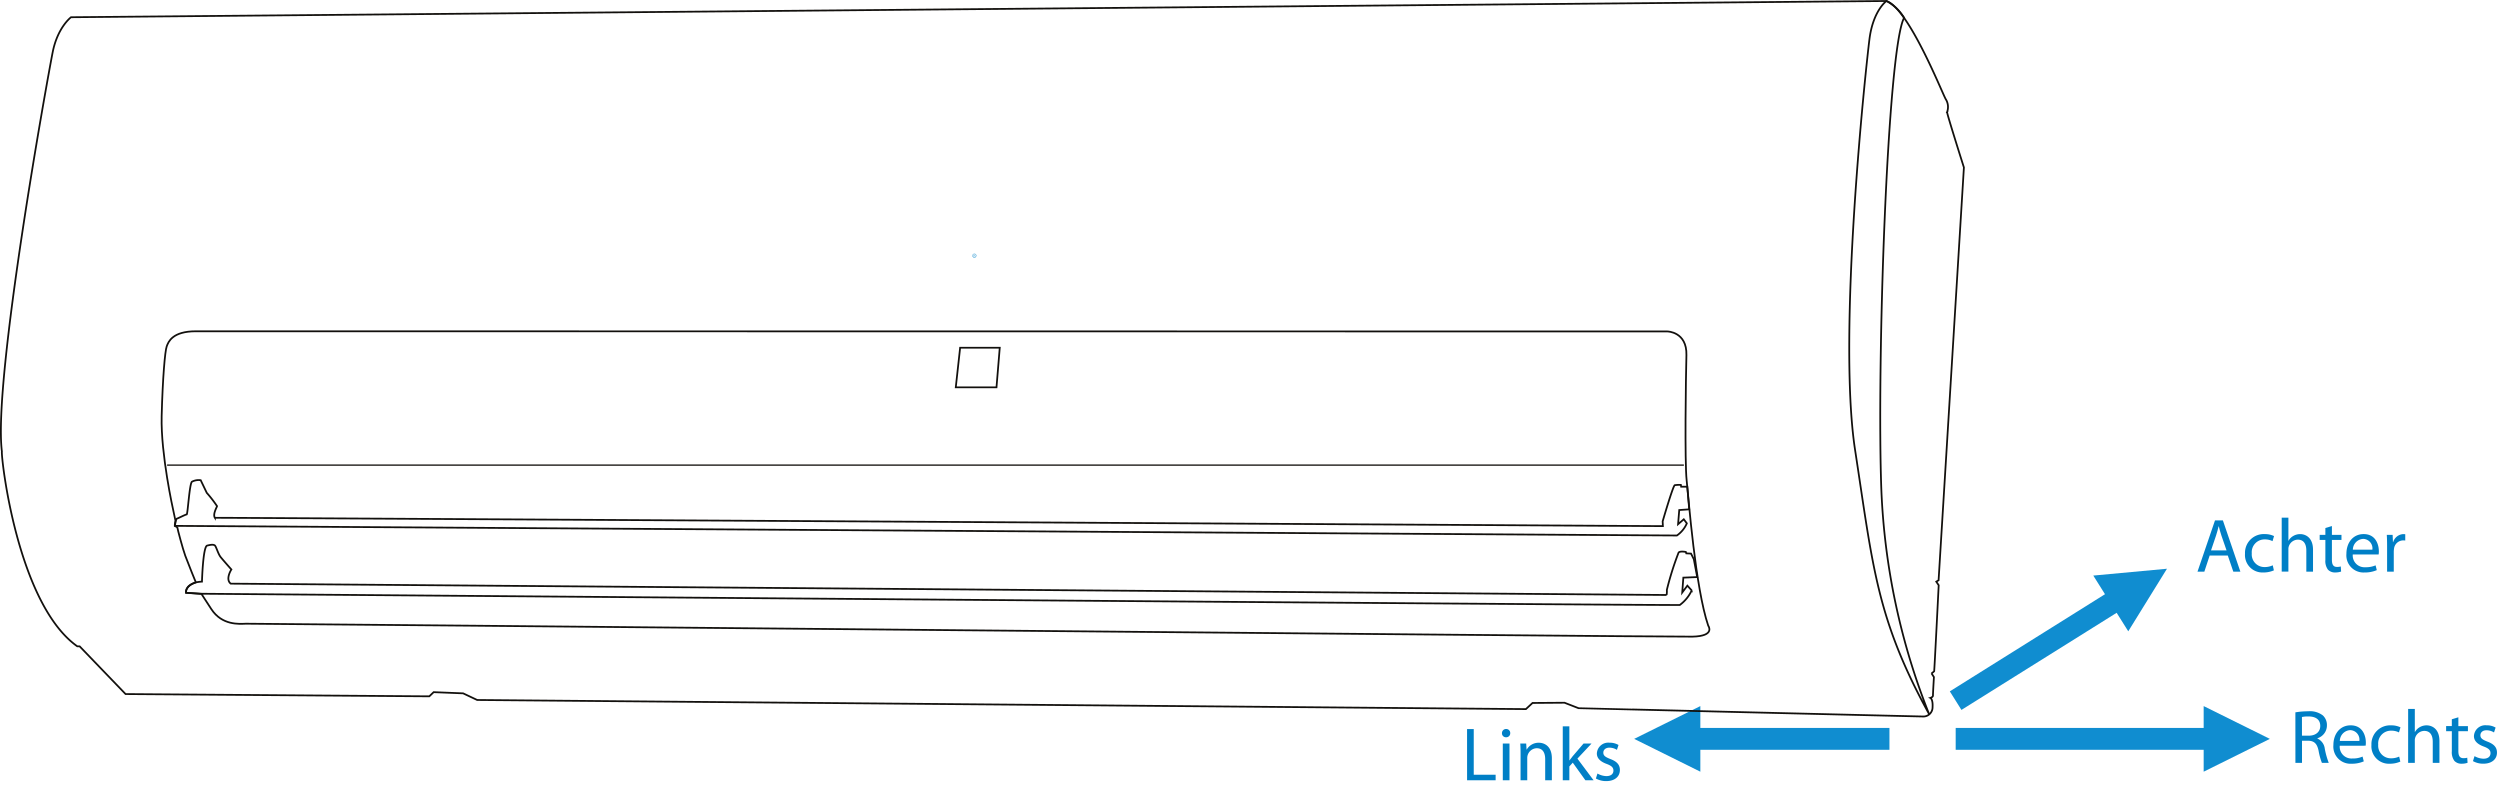 <svg id="Layer_1" data-name="Layer 1" xmlns="http://www.w3.org/2000/svg" viewBox="0 0 455.283 145.56">
  <defs>
    <style>
      .cls-1 {
        fill: #108dd0;
      }

      .cls-2 {
        fill: #0082c9;
        fill-rule: evenodd;
      }

      .cls-3, .cls-4 {
        fill: none;
        stroke: #12100d;
      }

      .cls-3 {
        stroke-width: 0.324px;
      }

      .cls-4 {
        stroke-width: 0.241px;
      }

      .cls-5 {
        fill: #007fc6;
      }
    </style>
  </defs>
  <title>eenvoudige instal</title>
  <g>
    <path class="cls-1" d="M413.616,168.122l29.952-18.751,2.122,3.387L415.734,171.5Zm26.128-21.086,13.417-1.245-7.049,11.393Z" transform="translate(-58.529 -42.217)"/>
    <path class="cls-1" d="M414.685,174.789h47.171v3.98H414.685Zm45.161-3.985,12.051,5.972-12.051,5.976Z" transform="translate(-58.529 -42.217)"/>
    <path class="cls-1" d="M402.622,178.767H366.178v-3.978h36.444Zm-34.438,3.985-12.051-5.976,12.051-5.972Z" transform="translate(-58.529 -42.217)"/>
    <path class="cls-2" d="M236.336,88.77a.359.359,0,1,1-.358-.35.35.35,0,0,1,.358.35m-.661,0a.3.3,0,1,0,.3-.306.3.3,0,0,0-.3.306m.221.216h-.045v-.421H236c.1,0,.139.041.139.118a.114.114,0,0,1-.106.115l.124.188H236.1l-.116-.187h-.09Zm.068-.23c.063,0,.123-.01.123-.073s-.047-.074-.1-.074H235.9v.147Z" transform="translate(-58.529 -42.217)"/>
    <path class="cls-3" d="M402.073,42.4,71.464,45.355s-2.44,1.816-3.341,6.37-10.9,59.639-9.248,72.716c-.183.928,2.765,27.694,13.729,35.481h.427l8.366,8.692,55.313.414.794-.759,5.369.216,2.557,1.208,190.985,1.662,1.208-1.118,5.822-.044,2.548.991S408.1,172.7,408.666,172.7a1.679,1.679,0,0,0,1.809-1.686c.09-1.464-.389-1.7-.389-1.7s.474-.147.462-.426.174-3.36.174-3.36l-.44-.692a2.479,2.479,0,0,0,.482-.372c.049-.089.826-15.665.826-15.665l-.437-.65.418-.264,4.611-75.173s-3.147-9.913-3.062-10.084a2.681,2.681,0,0,0-.257-2.372C412.174,59.044,406.11,43.742,402.073,42.4Z" transform="translate(-58.529 -42.217)"/>
    <path class="cls-3" d="M402.073,42.4s-2.443,1.753-3.095,6.981c-.652,5.213-5.875,53.509-2.608,74.823s3.912,30.679,13.486,48.082a123.674,123.674,0,0,1-8.7-40.684c-.872-22.841,1.086-80.488,4.133-86.139A8.282,8.282,0,0,0,402.073,42.4Z" transform="translate(-58.529 -42.217)"/>
    <path class="cls-3" d="M369.617,156.157s1.4,1.911-2.889,2-262.166-2.4-263.4-2.356-4.348.338-6.31-2.649-1.788-2.77-1.788-2.77l-2.815-.208s-.332-1.246,1.789-1.89c.024.09-1.472-3.593-1.934-4.855s-1.4-4.814-1.451-5.164c-.022-.022-.345-.23-.436-.275s.1-.852.1-.933-.395-1.873-.395-1.873-2.3-10.214-2.119-17.177.609-11.851.916-12.7,1.043-2.758,5.315-2.758l267.975.03s3.586.032,3.473,4.306-.325,19.414.041,22.815S367.283,149.274,369.617,156.157Z" transform="translate(-58.529 -42.217)"/>
    <path class="cls-3" d="M367.61,147.311l-2.523.1-.2,2.713.933-1.25.794.868a6.981,6.981,0,0,1-2.169,2.65c-.032.128-269.1-2.045-269.1-2.045l-2.939-.178s-.18-1.271,1.791-1.89a7.244,7.244,0,0,1,1.114-.14s.177-6.365.936-6.559,1.139-.209,1.392-.041.6,1.544,1.083,2.142,1.944,2.246,1.944,2.246-1.15,1.774-.116,2.581l261.487,2.064a3.867,3.867,0,0,0,.046-.922,55.3,55.3,0,0,1,2.136-6.79c.255-.343,1.325-.124,1.325-.124l.083.257.858.041.51,1.025Z" transform="translate(-58.529 -42.217)"/>
    <path class="cls-3" d="M90.38,137.985s.182-1.28.343-1.306,1.6-.772,1.8-.772.5-5.566.962-5.963a2.661,2.661,0,0,1,1.593-.275l1.105,2.3a22.984,22.984,0,0,1,1.874,2.424c-.031.184-.813,1.473-.395,2.122,0-.045,263.7,1.517,263.7,1.517l-.042-.87s1.89-6.5,2.207-6.586a5.259,5.259,0,0,1,1.112-.049l.05.324h1.12l.347,4.126-1.815.125-.213,2.58,1.041-.894.557.738a5.221,5.221,0,0,1-1.811,2.213Z" transform="translate(-58.529 -42.217)"/>
    <polygon class="cls-3" points="182.069 63.327 174.853 63.327 174.059 70.538 181.474 70.538 182.069 63.327"/>
    <line class="cls-4" x1="306.655" y1="84.703" x2="30.432" y2="84.703"/>
    <g>
      <path class="cls-5" d="M460.939,143.387l-.969,2.934h-1.246l3.184-9.328h1.439l3.183,9.328h-1.287l-1-2.934Zm3.072-.941-.928-2.685c-.207-.609-.346-1.163-.484-1.7h-.027c-.139.54-.276,1.121-.471,1.688l-.913,2.7Z" transform="translate(-58.529 -42.217)"/>
      <path class="cls-5" d="M472.633,146.085a4.708,4.708,0,0,1-1.924.388,3.182,3.182,0,0,1-3.335-3.418,3.414,3.414,0,0,1,3.6-3.571,3.837,3.837,0,0,1,1.688.36l-.276.927a2.985,2.985,0,0,0-1.412-.318,2.325,2.325,0,0,0-2.366,2.533,2.3,2.3,0,0,0,2.325,2.5,3.483,3.483,0,0,0,1.494-.318Z" transform="translate(-58.529 -42.217)"/>
      <path class="cls-5" d="M474.058,136.495h1.218v4.193h.027a2.29,2.29,0,0,1,.872-.872,2.5,2.5,0,0,1,1.245-.332c.9,0,2.339.554,2.339,2.851v3.986h-1.218v-3.848c0-1.079-.4-1.979-1.55-1.979a1.769,1.769,0,0,0-1.633,1.2,1.555,1.555,0,0,0-.083.582v4.041h-1.218Z" transform="translate(-58.529 -42.217)"/>
      <path class="cls-5" d="M483.2,138.017v1.605h1.743v.927H483.2v3.612c0,.831.235,1.3.913,1.3a2.281,2.281,0,0,0,.706-.083l.056.927a3.325,3.325,0,0,1-1.08.166,1.735,1.735,0,0,1-1.314-.512,2.617,2.617,0,0,1-.471-1.758V140.55h-1.038v-.927h1.038v-1.246Z" transform="translate(-58.529 -42.217)"/>
      <path class="cls-5" d="M487,143.193a2.139,2.139,0,0,0,2.3,2.325,4.359,4.359,0,0,0,1.854-.346l.221.872a5.451,5.451,0,0,1-2.242.429,3.121,3.121,0,0,1-3.293-3.391c0-2.021,1.189-3.6,3.142-3.6,2.2,0,2.768,1.91,2.768,3.142a2.909,2.909,0,0,1-.042.567Zm3.57-.872a1.729,1.729,0,0,0-1.688-1.965,2,2,0,0,0-1.868,1.965Z" transform="translate(-58.529 -42.217)"/>
      <path class="cls-5" d="M493.25,141.712c0-.789-.015-1.467-.056-2.09h1.065l.056,1.329h.041a2.026,2.026,0,0,1,1.868-1.467,2.522,2.522,0,0,1,.333.028v1.148a1.924,1.924,0,0,0-.416-.027,1.7,1.7,0,0,0-1.633,1.55,3.69,3.69,0,0,0-.041.567v3.571H493.25Z" transform="translate(-58.529 -42.217)"/>
    </g>
    <g>
      <path class="cls-5" d="M476.548,171.945a14.064,14.064,0,0,1,2.312-.193,3.86,3.86,0,0,1,2.7.761,2.383,2.383,0,0,1,.733,1.786,2.449,2.449,0,0,1-1.743,2.367v.042a2.339,2.339,0,0,1,1.356,1.882,14.712,14.712,0,0,0,.72,2.561h-1.246a11.741,11.741,0,0,1-.609-2.228c-.276-1.287-.788-1.771-1.882-1.813h-1.135v4.041h-1.2Zm1.2,4.249h1.231c1.287,0,2.1-.706,2.1-1.771,0-1.2-.871-1.73-2.145-1.73a5.3,5.3,0,0,0-1.19.1Z" transform="translate(-58.529 -42.217)"/>
      <path class="cls-5" d="M484.629,178.021a2.139,2.139,0,0,0,2.3,2.325,4.361,4.361,0,0,0,1.855-.346l.221.872a5.451,5.451,0,0,1-2.242.429,3.121,3.121,0,0,1-3.293-3.391c0-2.021,1.189-3.6,3.142-3.6,2.2,0,2.768,1.91,2.768,3.142a2.909,2.909,0,0,1-.042.567Zm3.57-.872a1.729,1.729,0,0,0-1.688-1.965,2,2,0,0,0-1.868,1.965Z" transform="translate(-58.529 -42.217)"/>
      <path class="cls-5" d="M495.658,180.914a4.708,4.708,0,0,1-1.924.388,3.182,3.182,0,0,1-3.335-3.418,3.414,3.414,0,0,1,3.6-3.571,3.837,3.837,0,0,1,1.688.36l-.276.927a2.985,2.985,0,0,0-1.412-.318,2.325,2.325,0,0,0-2.366,2.533,2.3,2.3,0,0,0,2.325,2.5A3.483,3.483,0,0,0,495.45,180Z" transform="translate(-58.529 -42.217)"/>
      <path class="cls-5" d="M497.083,171.323H498.3v4.193h.027a2.29,2.29,0,0,1,.872-.872,2.5,2.5,0,0,1,1.245-.332c.9,0,2.339.554,2.339,2.851v3.986h-1.218V177.3c0-1.079-.4-1.979-1.55-1.979a1.769,1.769,0,0,0-1.633,1.2,1.555,1.555,0,0,0-.083.582v4.041h-1.218Z" transform="translate(-58.529 -42.217)"/>
      <path class="cls-5" d="M506.229,172.845v1.605h1.743v.927h-1.743v3.612c0,.831.235,1.3.913,1.3a2.281,2.281,0,0,0,.706-.083l.056.927a3.325,3.325,0,0,1-1.08.166,1.735,1.735,0,0,1-1.314-.512,2.617,2.617,0,0,1-.471-1.758v-3.653H504v-.927h1.038v-1.246Z" transform="translate(-58.529 -42.217)"/>
      <path class="cls-5" d="M509.176,179.917a3.441,3.441,0,0,0,1.62.471c.871,0,1.287-.429,1.287-1s-.347-.886-1.232-1.218c-1.218-.443-1.785-1.093-1.785-1.9a2.074,2.074,0,0,1,2.312-1.965,3.107,3.107,0,0,1,1.633.416l-.291.886a2.589,2.589,0,0,0-1.37-.4c-.719,0-1.106.415-1.106.913,0,.554.388.8,1.259,1.149,1.149.429,1.758,1.01,1.758,2.007,0,1.19-.927,2.021-2.491,2.021a3.817,3.817,0,0,1-1.882-.471Z" transform="translate(-58.529 -42.217)"/>
    </g>
    <g>
      <path class="cls-5" d="M325.7,174.99h1.218v8.318h3.986v1.01h-5.2Z" transform="translate(-58.529 -42.217)"/>
      <path class="cls-5" d="M333.563,175.737a.726.726,0,0,1-.774.747.716.716,0,0,1-.733-.747.742.742,0,0,1,.761-.761A.73.73,0,0,1,333.563,175.737Zm-1.355,8.581v-6.7h1.218v6.7Z" transform="translate(-58.529 -42.217)"/>
      <path class="cls-5" d="M335.445,179.433c0-.706-.015-1.26-.056-1.813h1.079l.069,1.107h.027a2.483,2.483,0,0,1,2.215-1.246c.927,0,2.366.554,2.366,2.851v3.986h-1.218v-3.861c0-1.08-.4-1.979-1.55-1.979a1.786,1.786,0,0,0-1.716,1.813v4.027h-1.218Z" transform="translate(-58.529 -42.217)"/>
      <path class="cls-5" d="M344.33,180.692h.027c.166-.235.388-.526.581-.761l1.979-2.311h1.453l-2.574,2.754,2.947,3.944H347.25l-2.3-3.211-.622.692v2.519h-1.2v-9.826h1.2Z" transform="translate(-58.529 -42.217)"/>
      <path class="cls-5" d="M349.448,183.086a3.441,3.441,0,0,0,1.62.471c.871,0,1.287-.429,1.287-1s-.347-.886-1.232-1.218c-1.218-.443-1.785-1.093-1.785-1.9a2.074,2.074,0,0,1,2.312-1.965,3.107,3.107,0,0,1,1.633.416l-.291.886a2.589,2.589,0,0,0-1.37-.4c-.719,0-1.106.415-1.106.913,0,.554.388.8,1.259,1.149,1.149.429,1.758,1.01,1.758,2.007,0,1.19-.927,2.021-2.491,2.021a3.817,3.817,0,0,1-1.882-.471Z" transform="translate(-58.529 -42.217)"/>
    </g>
  </g>
</svg>
